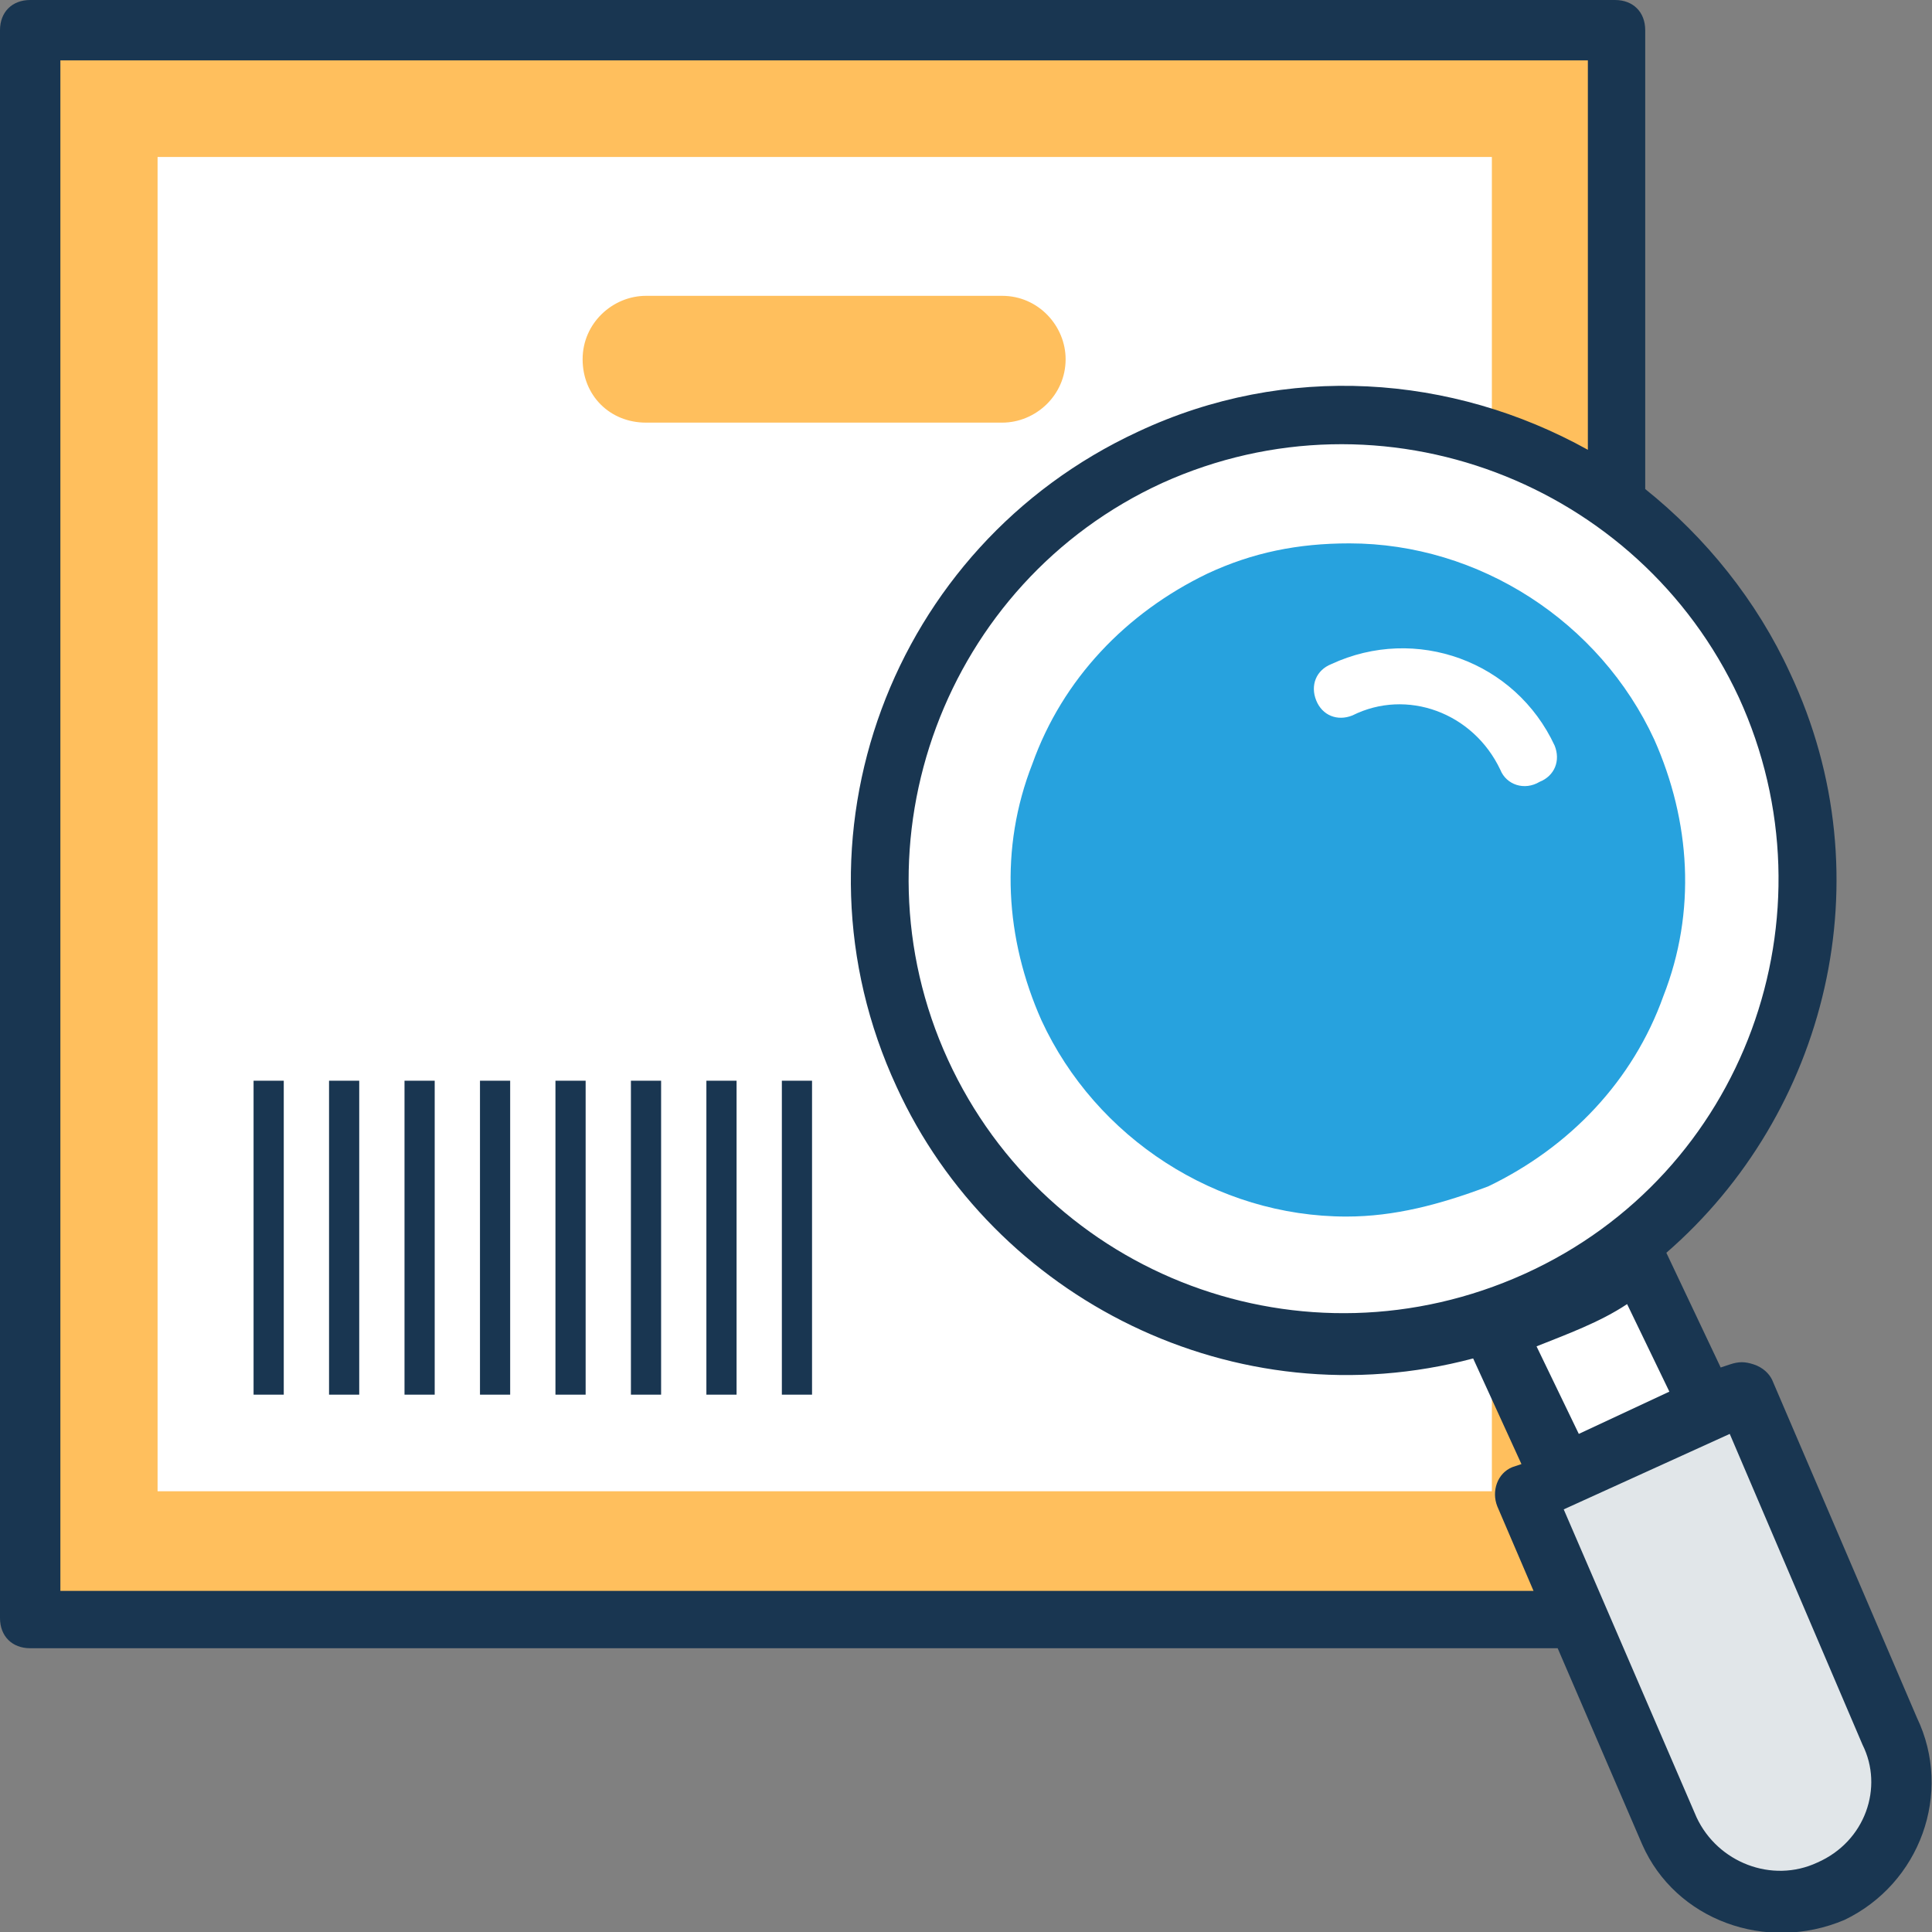 <svg xmlns="http://www.w3.org/2000/svg" viewBox="0 0 64 64"><rect x="0" y="0" width="64" height="64" fill="#808080" stroke="none"/><path fill="#ffbf5d" d="M1 1h52.6v52.6H1z"></path><path fill="#fff" d="M5.2 5.2h44.2v44.2H5.2z" transform="rotate(90 27.31 27.31)"></path><path fill="#ffbf5d" d="M19.3 11.9c0-1.2 1-2.1 2.1-2.1h11.8c1.2 0 2.1 1 2.1 2.1 0 1.2-1 2.1-2.1 2.1H21.4c-1.2 0-2.1-.9-2.1-2.1z"></path><path fill="#193651" d="M8.4 35.8h1v10.4h-1zM10.9 35.8h1v10.4h-1zM13.4 35.8h1v10.4h-1zM15.9 35.8h1v10.4h-1zM18.4 35.8h1v10.4h-1zM20.9 35.8h1v10.4h-1zM23.4 35.8h1v10.4h-1zM25.9 35.8h1v10.4h-1z"></path><circle cx="44.5" cy="29.1" r="15.4" fill="#fff" transform="rotate(-24.701 44.55 29.134)"></circle><path fill="#27a2de" d="M44.6 40.3c-4.3 0-8.3-2.6-10.1-6.5-1.2-2.7-1.4-5.7-.3-8.5 1-2.8 3.1-5 5.8-6.3 1.5-.7 3-1 4.7-1 4.3 0 8.3 2.6 10.1 6.5 1.2 2.7 1.4 5.7.3 8.5-1 2.8-3.1 5-5.8 6.3-1.6.6-3.1 1-4.7 1z"></path><path fill="#fff" d="m54.3 41.8 2.3 4.9-4.8 2.2-2.3-4.9c.9-.2 1.7-.5 2.5-.9s1.6-.8 2.3-1.3z"></path><path fill="#e1e6e9" d="M60.7 62.6c-2 .9-4.4 0-5.3-2l-4.8-11.2 7.3-3.4 4.8 11.2c.9 2.1 0 4.5-2 5.4z"></path><path fill="#193651" d="m63.5 56.9-4.8-11.2c-.1-.2-.3-.4-.6-.5-.3-.1-.5-.1-.8 0l-.3.1-1.8-3.8c5.3-4.6 7.3-12.4 4.1-19.2-1.1-2.4-2.8-4.5-4.8-6.1V1c0-.6-.4-1-1-1H1C.4 0 0 .4 0 1v52.6c0 .6.4 1 1 1h50.6l2.8 6.5c1.1 2.5 4.1 3.6 6.7 2.5 2.5-1.2 3.6-4.2 2.4-6.7zM50.9 44.6c1-.4 2.1-.8 3-1.4l1.4 2.9-3 1.4-1.4-2.9zm6.7-21.5c3.3 7.2.2 15.8-7.1 19.1-7.3 3.3-15.8.1-19.1-7.1-3.3-7.2-.1-15.8 7.1-19.1 7.3-3.3 15.8 0 19.1 7.1zM2 52.6V2h50.6v12.9c-4.5-2.5-10-2.9-14.9-.6-8.2 3.8-11.8 13.5-8 21.7 3.2 7 11.2 11.1 19.1 9l1.6 3.5-.3.1c-.5.2-.7.8-.5 1.3l1.2 2.8H2zm58.2 9.1c-1.5.7-3.3 0-4-1.5L51.8 50l5.5-2.5 4.4 10.3c.7 1.4.1 3.2-1.5 3.9z"></path><path fill="#fff" d="M49.7 25.5c-.9-1.9-3.1-2.7-4.9-1.8-.5.2-1 0-1.2-.5-.2-.5 0-1 .5-1.2 2.8-1.3 6.1-.1 7.4 2.7.2.5 0 1-.5 1.2-.5.3-1.1.1-1.3-.4z"></path></svg>